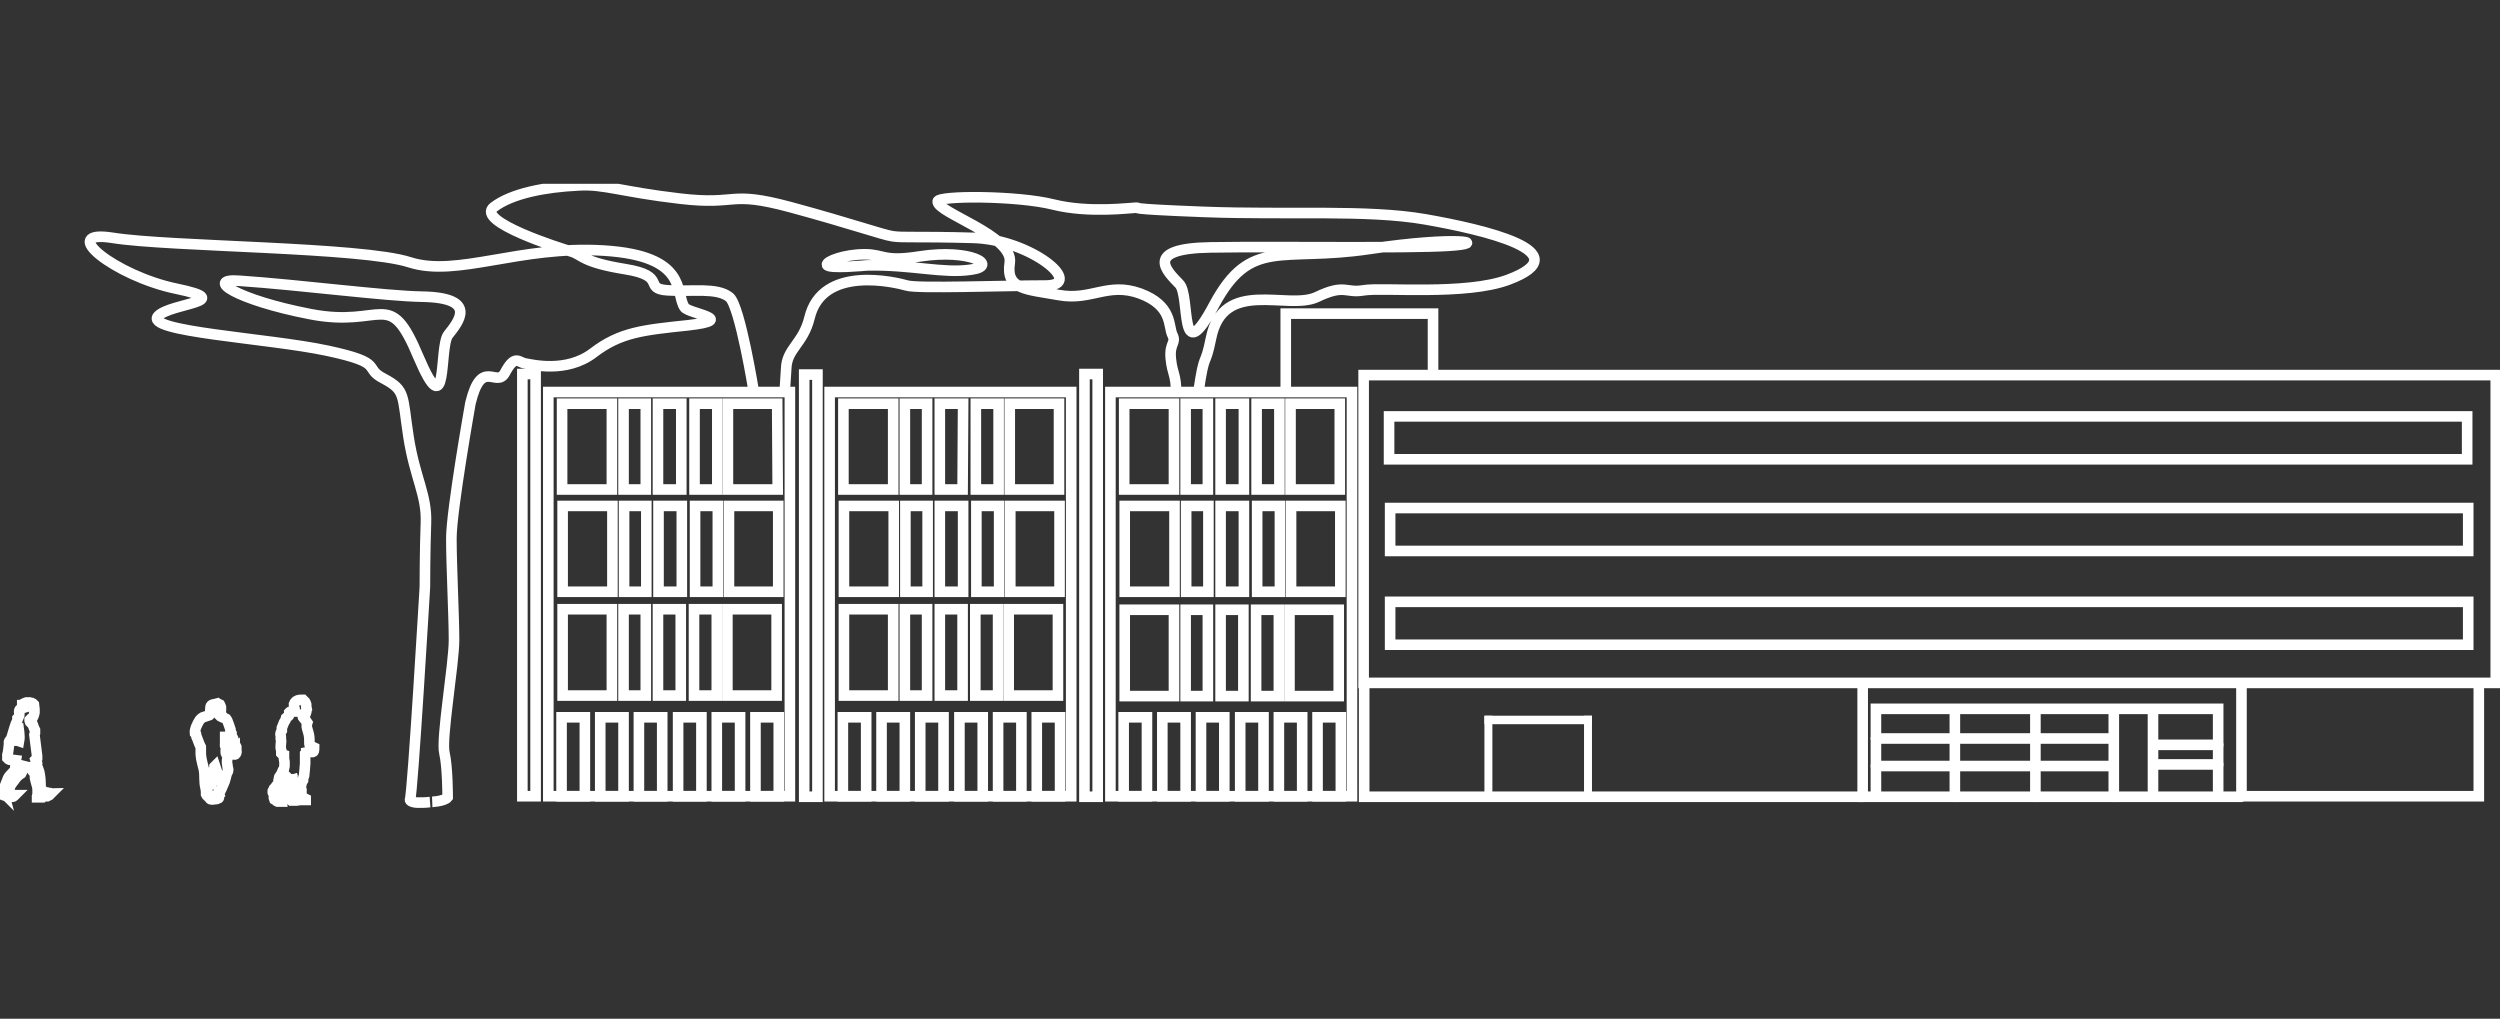 <?xml version="1.0" encoding="utf-8"?>
<!-- Generator: Adobe Illustrator 22.1.0, SVG Export Plug-In . SVG Version: 6.00 Build 0)  -->
<svg version="1.1" id="Ebene_1" xmlns="http://www.w3.org/2000/svg" xmlns:xlink="http://www.w3.org/1999/xlink" x="0px" y="0px"
	 viewBox="0 0 471.9 192.3" style="enable-background:new 0 0 471.9 192.3;" xml:space="preserve">
<rect x="0" y="0" width="471.9" height="192.3" fill="#333333" stroke="none"/>
<style type="text/css">
	.st0{clip-path:url(#SVGID_2_);fill:none;stroke:#FFFFFF;stroke-width:2;stroke-linecap:round;stroke-miterlimit:10;}
	.st1{fill:#FFFFFF;}
	.st2{fill:none;stroke:#FFFFFF;stroke-width:2;stroke-linecap:round;stroke-miterlimit:10;}
	.st3{fill:none;stroke:#FFFFFF;stroke-width:2;}
	.st4{clip-path:url(#SVGID_4_);fill:none;stroke:#FFFFFF;stroke-width:2;}
	.st5{clip-path:url(#SVGID_6_);fill:none;stroke:#FFFFFF;stroke-width:2;}
</style>
<g>
	<defs>
		<rect id="SVGID_1_" x="0" y="34.7" width="471.9" height="119.1"/>
	</defs>
	<clipPath id="SVGID_2_">
		<use xlink:href="#SVGID_1_"  style="overflow:visible;"/>
	</clipPath>
	<path class="st0" d="M467.9,129.1v21.2h-44.8v-21.2 M423.1,150.4h-71.5v-21.3 M204.7,150.4h2.5V70.6h-2.5V150.4z M209.6,150.3h45.6
		V74h-45.6V150.3z M262.4,121.7h203.5v-8.1H262.4V121.7z M262.4,104h203.5v-8.1H262.4V104z M262.2,86.7h203.5v-8.1H262.2V86.7z
		 M471.1,70.8H257.4v58.1h213.7V70.8z"/>
</g>
<path class="st1" d="M280.2,135.1h20.3v1.6h-20.3V135.1z"/>
<path class="st1" d="M280.2,135.1h1.5v15.5h-1.5V135.1z"/>
<path class="st1" d="M299,135.1h1.5v15.5H299V135.1z"/>
<g>
	<path class="st2" d="M418.7,149.9v-16.1h-64.6V150"/>
	<path class="st3" d="M221.6,131.4h-9.3v-16.3h9.3V131.4z M221.7,111.7h-9.4V95.5h9.4V111.7z M221.6,92.4h-9.4V76.2h9.4V92.4z"/>
	<path class="st2" d="M228,131.4h-4.2v-16.3h4.2V131.4z M228.1,111.7h-4.2V95.5h4.2V111.7z M228,92.4h-4.2V76.2h4.2V92.4z"/>
	<path class="st2" d="M234.7,131.4h-4.3v-16.3h4.3V131.4z M234.8,111.7h-4.4V95.5h4.4V111.7z M234.7,92.4h-4.3V76.2h4.4v16.2H234.7z
		"/>
	<path class="st2" d="M241.4,131.4h-4.3v-16.3h4.3V131.4z M241.6,111.7h-4.3V95.5h4.3V111.7z M241.5,92.4h-4.3V76.2h4.3V92.4z"/>
	<path class="st2" d="M252.7,131.4h-9.3v-16.3h9.3V131.4z M253,111.7h-9.3V95.5h9.3V111.7z M252.9,92.4h-9.3V76.2h9.3V92.4z"/>
	<path class="st2" d="M351.7,150.4h-94.2v-21.6 M418.7,140.6h-12 M418.7,144.3h-12.3 M399,144.6h-44.9 M399,139.4h-44.9
		 M406.4,134.2v16.1 M399,134v16.4 M384.2,134v16.4 M369,134.1v16.3 M253.1,150.3h-4.4v-14.9h4.4V150.3z M245.8,150.3h-4.4v-14.9
		h4.4V150.3z M238.5,150.3h-4.4v-14.9h4.4V150.3z M231.1,150.3h-4.4v-14.9h4.4V150.3z M223.8,150.3h-4.4v-14.9h4.4V150.3z
		 M216.5,150.3h-4.4v-14.9h4.4V150.3z"/>
	<g>
		<defs>
			<rect id="SVGID_3_" x="0" y="34.7" width="471.9" height="119.1"/>
		</defs>
		<clipPath id="SVGID_4_">
			<use xlink:href="#SVGID_3_"  style="overflow:visible;"/>
		</clipPath>
		<path class="st4" d="M57.2,132.1c-0.7,0-1.4,0-1.7,0.8v0.4v0.3l0.1,0.2v0.1v0.3v0.1h-0.3H55l-0.3,0.1l-0.1,0.1v0.2
			c0.1,0.5-0.3,0.5-0.6,0.8l-0.1,0.4l-0.3,0.5l-0.2,0.5l-0.2,0.5v0.5c-0.5,0.8-0.1,0.8-0.2,1.5c0.2,0.9-0.2,1.3,0.1,2.3v0.5l0.2,0.2
			l0.3,0.1v0.3v0.4l0.1,0.6v0.4v0.4l-0.1,0.5l-0.2,0.3l-0.3,0.7l-0.4,0.6c-0.2,0.7,0,1.1-0.6,1.7l-0.2,0.4l-0.2,0.1l-0.1,0.2
			l-0.1,0.2v0.3l0.1,0.2l0.1,0.2v0.6l0.1,0.3L52,151l0.2,0.2l0.2,0.1h0.3h0.1h0.1H53h0.2c-0.1-1.1-0.3-1.2,0.4-2.2l0.5-1l0.5-0.9
			l0.2-0.4l0.2-0.5l0.1-0.1v-0.1v0.1l0.1,0.3v0.4v0.9v0.5v0.3l-0.1,0.2L55,149v0.3v0.1v0.1l0.1,0.1v0.1h-0.2l-0.2,0.1l-0.1,0.2
			l0.2,0.3l0.1,0.7l0.1,0.1h1l0.6-0.1h0.7h0.4v-0.2l-0.4-0.2l-0.4-0.3l-0.1-0.1l-0.1-0.2v-0.2v-0.2l0.2-0.1v-0.2v-0.2l-0.1-0.2v-0.1
			h-0.1l0.3-1.2l0.2-0.3V147l0.2-0.6l0.1-1l0.1-1.3v-1.3v-0.5l0.2-0.2V142c1.2-0.3,1.5,0.5,1.5-0.9c-0.6-0.3-0.9,0-0.9-1
			c0.1-2.1-0.8-2.6-0.4-3.7l-0.2-0.3l-0.2-0.2l-0.4-0.5l-0.1-0.4v-0.1h0.2h0.2l0.1-0.1l0.1-0.1l0.1-0.3v-0.3l0.1-0.2l-0.1-0.5V133
			l-0.1-0.3l-0.1-0.2l-0.2-0.2L57.2,132.1z M242.7,74V59.2h27.8v11.7 M44.2,141.7l0.1-0.1v0.3h-0.1V141.7z M40.5,144.8v-0.1l0.1-0.1
			l0.1,0.3l0.1,0.3l0.1,0.3l-0.1,0.5l-0.2,0.9l-0.2,0.4v0.1l-0.1,0.1v-0.1v-0.1v-0.4v-0.3v-0.8l0.1-0.6L40.5,144.8z M40.6,132.9
			c-0.7,0.1-0.9,0.2-0.9,1v0.2v0.2v0.1l0.1,0.1v0.1v0.1l-0.1,0.1l-0.2,0.2l-0.3,0.1l-0.3,0.1l-0.3,0.1l-0.3,0.1l-0.3,0.2l-0.3,0.3
			c-0.4,0.6-1,1.8-0.9,2.5l0.1,0.1l0.1,0.1l0.1,0.5l0.1,0.2l0.3,0.8l0.2,0.5l0.1,0.2l0.1,0.2v0.3v0.4v0.7l0.1,0.8l0.2,0.9l0.3,1.2
			c0.2,1.2,0,2.3,0.3,3.4l0.1,0.6v0.2v0.2v0.2l0.1,0.2l0.1,0.1h0.5c-0.3,1.1,0.8,0.6,1.4,0.6c0.4-0.1,0.4-0.3,0.2-0.6l0.2-0.2
			l-0.1-0.3v-0.3h0.1l0.2-0.1l0.2-0.4l0.3-0.7l0.3-0.7l0.2-0.7l0.2-0.8c0.2-0.3,0.4-0.6,0.2-1c-0.1-1-0.3-1.2,0-2
			c-0.1-0.5-0.4-0.6-0.4-1.1l0.1-0.1l0.1-0.1l0.1-0.1v-0.1c-0.2-0.4-0.5-0.5-0.4-1v-0.1v-0.9v-0.4h0.1l0.1,0.2l0.1,0.2l0.1,0.2
			l0.6,0.8l0.2,0.1l0.1,0.1l0.1,0.2v0.3l-0.1,0.1v0.4l0.1,0.3l0.1,0.3l0.1,0.1c0.5,0.2,0.6-0.5,0.5-0.9v-0.2V141l-0.2-0.4l-0.2-0.6
			l-0.2-0.6l-0.3-0.6v-0.1v-0.3l-0.1-0.2l-0.1-0.2v-0.3l-0.2-0.6l-0.1-0.3l-0.3-0.8l-0.2-0.3l-0.2-0.1l-0.2-0.1l-0.1-0.1H42
			l-0.2-0.1l-0.2-0.1l-0.1-0.1V135l0.1-0.3l0.1-0.6v-0.3v-0.3l-0.1-0.3l-0.1-0.2l-0.2-0.1h-0.2l-0.1-0.1L40.6,132.9z M3,137.7
			l0.4-1.1c0.1,1.1,0.4,2.2,0.2,3.3l-0.3-0.1H3H2.7H2.6H2.4H2.3l0.2-0.6l0.3-0.9L3,137.7z M5.3,132.6H5l-0.3,0.1l-0.2,0.1l-0.2,0.1
			l-0.1,0.2v0.1v-0.1h0.1v0.1l0.1,0.4C3,134,4,134.5,3.5,135.4l-0.1,0.1l-0.1,0.1v0.2l-0.1,0.4L3,136.6l-0.3,0.9l-0.3,1l-0.3,1
			L2,139.6l-0.1,0.1c-0.3,0.4-0.2,0.3-0.2,0.8c-0.1,0.7-0.1,1.3-0.3,2v0.2v0.3v0.1l0.1,0.1l0.1,0.1l0.2,0.1H2h0.2l0.8,0.1l-0.1,0.6
			v0.1v0.1v0.1v0.5v0.2l-0.1,0.2c-0.4,0.7-1.2,1.1-1.4,1.9l-0.2,0.5L1,148.2l-0.1,0.3l-0.1,0.1l-0.1,0.1l-0.1,0.1l-0.1,0.1L0.4,149
			c-0.2,0.5,0.3,0.4,0.4,0.8l-0.1-0.1l-0.1-0.1l-0.2-0.1H0.3H0.2l-0.1,0.1c-0.2,0.3,0.4,0.4,0.6,0.5h0.1l0.4,0.2l0.2,0.1h0.2h0.3
			h0.2c0.5,0,0.4,0,0.7-0.3H2.7H2.6H2.5L2.3,150l-0.1-0.1l-0.1-0.1c-0.3-0.4-0.4-0.8-0.2-1.3s0.5-0.8,0.8-1.2c0.3-0.5,0.8-1,1.3-1.3
			l0.1-0.2l0.1-0.2v-0.2v-0.2l0.1-0.2l0.1-0.2l0.1-0.2l0.4,0.1l0.2,0.1h0.1h0.1h0.2h0.1h0.1l0.2,0.2l0.1,0.2l0.1,0.2l0.1,0.2
			l0.1,0.1l0.1,0.1l0.1,0.1l0.1,0.2v0.2c-0.1,1,0.5,1.8,0.5,2.8v0.2v0.2v0.5L7,150.3v0.2h0.9H8l0.1-0.1l0.1-0.1h0.4h0.1h0.2l0.2-0.1
			l0.2-0.1l0.1-0.1l0.1-0.1l0.1-0.1H9.5H9.4l-0.1-0.1H9.2H9.1l-0.2-0.1H8.7l-0.2-0.1l-0.2-0.1l-0.2-0.1l-0.2-0.1l-0.1-0.1l-0.1-0.2
			c-0.1-1,0-1.6-0.2-2.7l-0.1-0.5l-0.1-0.3l-0.1-0.3l-0.1-0.2L7,144.7v-0.1v-0.1v-0.1v-0.1v-0.2l-0.1-0.2l-0.1-0.2l-0.1-0.3l0.1-0.1
			l0.1-0.1l0.1-0.1v-0.4l-0.1-0.8l-0.1-0.8l-0.1-0.8l-0.1-0.8l-0.1-0.8l0.1-0.3v-0.3v-0.3l-0.1-0.2l-0.1-0.2l-0.2-0.6l-0.1-0.2
			l-0.2-0.1l-0.1-0.1l-0.1-0.1L5.6,136v-0.1l0.1-0.1h0.1h0.1H6l0.1-0.2l0.1-0.2l0.1-0.2l0.1-0.3l0.1-0.4v-0.3v-0.3L6.4,133l-0.1-0.1
			l-0.1-0.1L6,132.7H5.9l-0.3-0.1L5.3,132.6z"/>
	</g>
	<path class="st2" d="M151.8,150.4h2.5V70.7h-2.5V150.4z M156.6,150.3h45.6V74h-45.6L156.6,150.3z"/>
	<path class="st3" d="M168.6,131.3h-9.3V115h9.3V131.3z M168.7,111.7h-9.4V95.5h9.4V111.7z M168.6,92.4h-9.4V76.2h9.4V92.4z"/>
	<path class="st2" d="M175,131.3h-4.2V115h4.2V131.3z M175.1,111.7h-4.2V95.5h4.2V111.7z M175,92.4h-4.2V76.2h4.2V92.4z"/>
	<path class="st2" d="M181.7,131.3h-4.3V115h4.3V131.3z M181.8,111.7h-4.4V95.5h4.4V111.7z M181.7,92.4h-4.3V76.2h4.4L181.7,92.4z"
		/>
	<path class="st2" d="M188.4,131.3h-4.3V115h4.3V131.3z M188.6,111.7h-4.3V95.5h4.3V111.7z M188.5,92.4h-4.3V76.2h4.3V92.4z"/>
	<path class="st2" d="M199.7,131.3h-9.3V115h9.3V131.3z M200,111.7h-9.3V95.5h9.3V111.7z M199.9,92.4h-9.3V76.2h9.3V92.4z"/>
	<path class="st2" d="M98.6,150.3h2.5V70.6h-2.5V150.3z M103.5,150.3h45.6V74h-45.6L103.5,150.3z M200.1,150.3h-4.4v-14.9h4.4V150.3
		z M192.8,150.3h-4.4v-14.9h4.4V150.3z M185.5,150.3h-4.4v-14.9h4.4V150.3z M178.1,150.3h-4.4v-14.9h4.4V150.3z M170.8,150.3h-4.4
		v-14.9h4.4V150.3z M163.5,150.3h-4.4v-14.9h4.4V150.3z"/>
	<path class="st3" d="M115.5,131.3h-9.3V115h9.3V131.3z M115.6,111.7h-9.4V95.5h9.4V111.7z M115.5,92.4h-9.4V76.2h9.4V92.4z"/>
	<path class="st2" d="M121.9,131.3h-4.2V115h4.2V131.3z M122,111.7h-4.2V95.5h4.2V111.7z M121.9,92.4h-4.2V76.2h4.2V92.4z"/>
	<path class="st2" d="M128.5,131.3h-4.3V115h4.3V131.3z M128.7,111.7h-4.4V95.5h4.4V111.7z M128.6,92.4h-4.4V76.2h4.4V92.4z"/>
	<path class="st2" d="M135.3,131.3H131V115h4.3V131.3z M135.5,111.7h-4.3V95.5h4.3V111.7z M135.4,92.4h-4.3V76.2h4.3V92.4z"/>
	<path class="st2" d="M146.6,131.3h-9.3V115h9.3V131.3z M146.9,111.7h-9.3V95.5h9.3V111.7z M146.8,92.4h-9.4V76.2h9.3L146.8,92.4z"
		/>
	<path class="st2" d="M147,150.3h-4.4v-14.9h4.4V150.3z M139.7,150.3h-4.4v-14.9h4.4V150.3z M132.4,150.3H128v-14.9h4.4V150.3z
		 M125,150.3h-4.4v-14.9h4.4V150.3z M117.7,150.3h-4.4v-14.9h4.4V150.3z M110.4,150.3H106v-14.9h4.4V150.3z"/>
	<g>
		<defs>
			<rect id="SVGID_5_" x="0" y="34.7" width="471.9" height="119.1"/>
		</defs>
		<clipPath id="SVGID_6_">
			<use xlink:href="#SVGID_5_"  style="overflow:visible;"/>
		</clipPath>
		<path class="st5" d="M84.6,63.2c1.9-2.4,5.8-7-4.9-7.2c-6.9-0.1-22.8-2.2-34.5-3c-6.7-0.5-0.6,3.6,13.4,6.3
			C72.5,62,73.4,54,79,67.4C84.7,80.8,82.8,65.6,84.6,63.2L84.6,63.2z M222.6,53.6c-2.2-2.3-7-6.7,5.9-6.9s36.9,0.2,44.9-0.3
			c8.1-0.5,1.8-1.9-14.9,0.6s-22.4-2.3-29.3,10.5C222.4,70.3,224.8,55.8,222.6,53.6z M148.1,74.3l0.3-4.7c0.1-3.8,3.2-4.7,4.4-9.6
			c2.4-10.1,16.3-6.7,18.4-6.1c2,0.6,18.3,0,26.1,0s-2.7-8.7-13.6-9c-10.8-0.3-13.2,0-15.2-0.3s-7.5-2.3-19.3-5.5
			c-11.9-3.2-9.7-0.3-20.8-1.6c-11.2-1.3-14.4-2.8-19.2-2.5c-6.3,0.3-12.6,1.5-16,4.1c-3.5,2.7,12.6,7.8,14.7,8.4
			c2,0.6,2,2,10.1,3.3s3.3,3.7,8,4c4.7,0.3,9.3-0.6,11.7,1.3c2,1.7,4.6,17.9,4.6,17.9 M163.6,50.1c8.4-0.2,14.4,1.6,19.7,0.8
			c5.3-0.7,0-4-9.7-2.5c-6.9,1.1-6.7-0.4-10.4-0.4s-7.3,1.3-7.1,2C156.4,50.8,163.6,50.1,163.6,50.1z M222,74.1c0-3.5-0.7-3.4-1-6.4
			s1.1-2.9,0.3-4.5s0.1-5.5-6.1-7.8c-6.1-2.2-9.2,1.4-15.3,0.3s-10.1-1-9.3-6.1S176.7,40.1,177,38c0.2-1.1,15-1.1,21.8,0.6
			s14.7,0.6,15.7,0.6s-3,0.2,12.8,0.8c15.7,0.6,30.8-0.5,41.7,1.4s29.6,6.2,15.7,11.4c-8,3-23.8,1.4-27.3,2s-3.5-1.3-8.9,1.3
			c-5.5,2.5-17.6-3.7-19.9,7.7c-1.2,6-1.2,2-2.4,10.3 M84.5,150.5c0,0,0-5.7-0.6-8.3c-0.7-2.6,1.8-16.8,1.8-21.4s-0.5-14-0.5-19.2
			s3.6-25.5,3.6-25.5c2.1-8.7,4.9-2.8,6.5-5.7c1.9-3.6,2.6-2,3.8-1.8s7.8,1.9,12.9-2s9.4-4.3,17.9-5.2c9.6-1.1,0-2.2-0.7-3.4
			c-1.8-2.7,0.8-9.7-15.2-10.7s-27.7,5.1-36.7,2.2s-45.4-2.9-56-4.6c-10.7-1.7,0.4,7.2,12,9.6s-1,2.7-3.4,5.1
			c-3.1,3,20.7,4.2,31.9,6.6c11.2,2.4,6.5,3.2,10.7,5.3c4.1,2.2,3.4,3.1,4.6,10.9s3.5,11,3.3,16.3s-0.2,12.1-0.2,12.1
			s-2.3,38.9-2.8,40.1c-0.1,0.3,0.5,0.6,1.6,0.6c0.6,0,1.4,0,2.1-0.1C81.1,151.4,83.9,151.3,84.5,150.5L84.5,150.5z"/>
	</g>
</g>
</svg>
